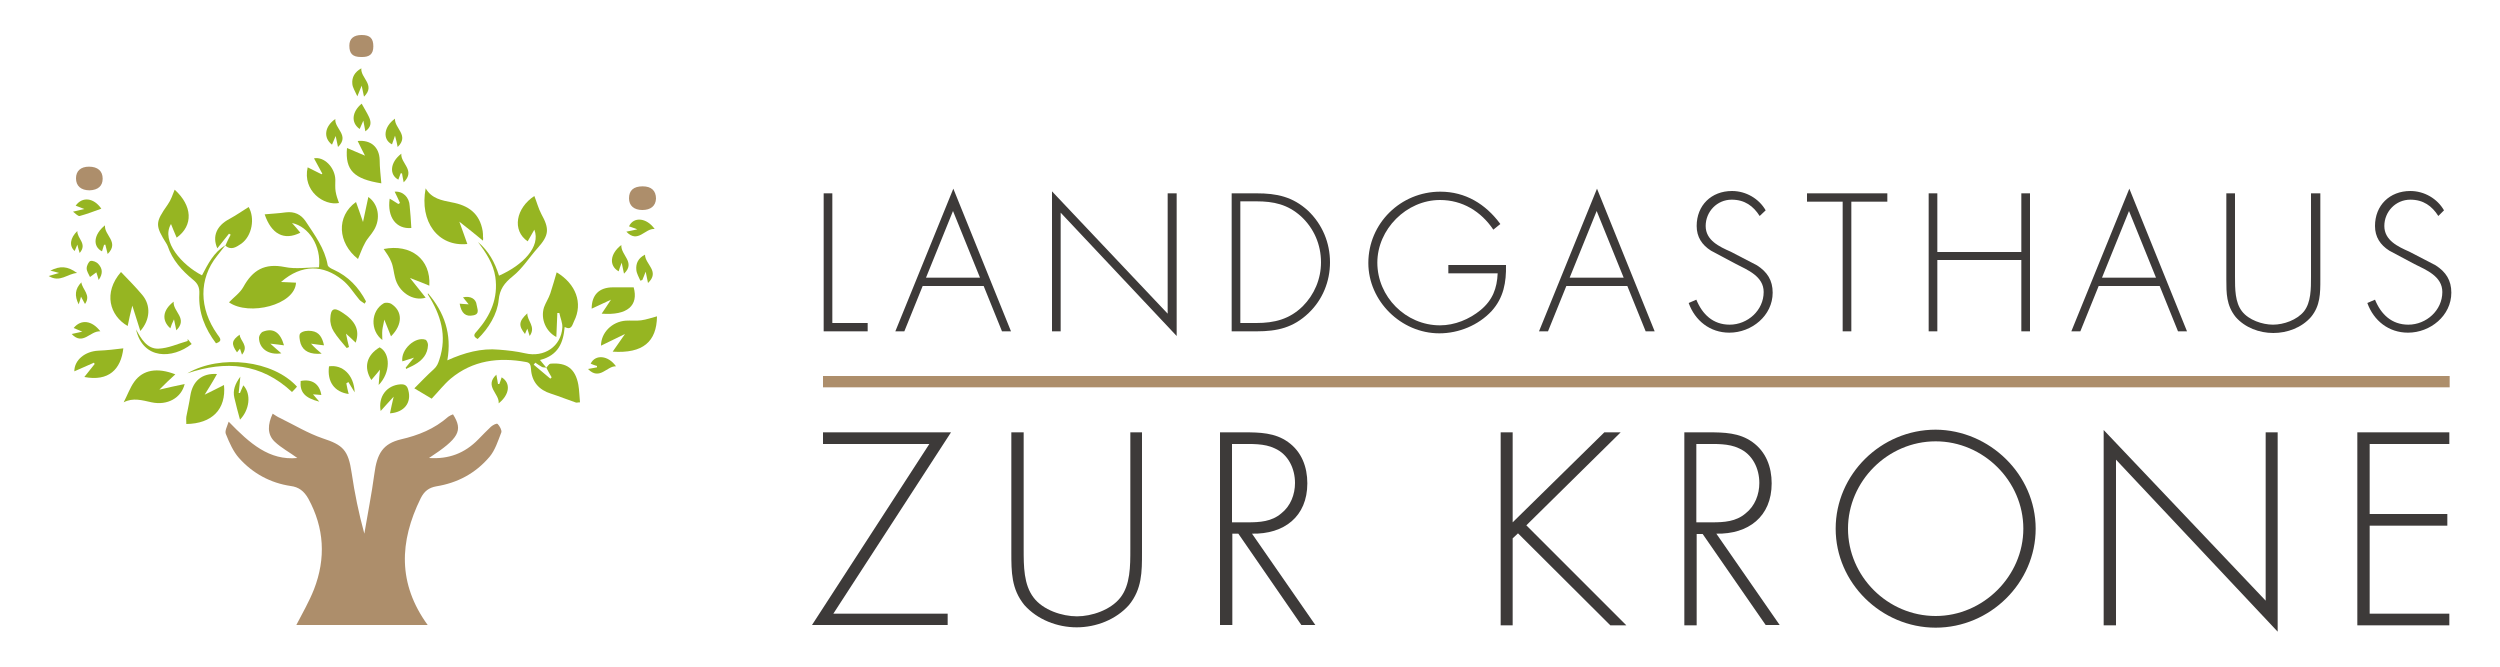 <?xml version="1.0" encoding="utf-8"?>
<!-- Generator: Adobe Illustrator 27.8.0, SVG Export Plug-In . SVG Version: 6.00 Build 0)  -->
<svg version="1.1" id="Ebene_1" xmlns="http://www.w3.org/2000/svg" xmlns:xlink="http://www.w3.org/1999/xlink" x="0px" y="0px"
	 viewBox="0 0 750 200" style="enable-background:new 0 0 750 200;" xml:space="preserve">
<style type="text/css">
	.st0{fill:#3D3A39;}
	.st1{fill:#AD8E6B;}
	.st2{fill:#96B522;}
</style>
<g>
	<g>
		<polygon class="st0" points="249.7,96.9 260.3,96.9 260.3,99.4 247.1,99.4 247.1,58 249.7,58 		"/>
		<path class="st0" d="M276.8,85.8l-5.5,13.6h-2.7L286,56.6l17.3,42.8h-2.7l-5.5-13.6H276.8z M285.9,63.3l-8.1,20H294L285.9,63.3z"
			/>
		<polygon class="st0" points="353,100.8 318.2,63.8 318.2,99.4 315.6,99.4 315.6,57.4 350.3,94.1 350.3,58 353,58 		"/>
		<g>
			<path class="st0" d="M369.5,58h7.5c6,0,10.8,1,15.4,5.2c4.3,4.1,6.6,9.6,6.6,15.5c0,5.7-2.2,11.2-6.4,15.2
				c-4.6,4.4-9.4,5.5-15.6,5.5h-7.5V58z M376.9,96.9c5.4,0,9.9-1.1,13.9-5c3.5-3.5,5.5-8.2,5.5-13.2c0-5.3-2.1-10.2-6-13.8
				c-4-3.6-8.2-4.5-13.4-4.5h-4.8v36.5H376.9z"/>
			<path class="st0" d="M451.8,79.5c0.1,5.2-0.7,9.8-4.3,13.8c-4,4.3-9.9,6.7-15.7,6.7c-11.5,0-21.3-9.7-21.3-21.1
				c0-11.9,9.7-21.4,21.6-21.4c7.5,0,13.6,3.7,18,9.7l-2.1,1.7c-3.7-5.5-9.3-8.9-16-8.9c-10.1,0-18.8,8.8-18.8,18.8
				c0,10.2,8.5,18.8,18.8,18.8c4.4,0,8.8-1.8,12.2-4.6c3.6-3,4.9-6.5,5.1-11h-14.8v-2.5L451.8,79.5L451.8,79.5z"/>
			<path class="st0" d="M469.9,85.8l-5.5,13.6h-2.7l17.4-42.8l17.3,42.8h-2.7l-5.5-13.6H469.9z M479,63.3l-8.1,20h16.2L479,63.3z"/>
			<path class="st0" d="M527.9,64.8c-1.9-3-4.5-4.9-8.4-4.9c-4.4,0-7.8,3.6-7.8,7.9c0,4.3,4.1,6.2,7.5,7.7l7.9,4.1
				c3.1,2,4.7,4.5,4.7,8.2c0,6.9-6.3,12-13,12c-5.8,0-10.3-3.6-12.2-8.9l2.3-1c1.8,4.4,5,7.5,10,7.5c5.4,0,10.2-4.3,10.2-9.8
				c0-4.7-4.8-6.6-8.3-8.4l-7.5-4c-2.7-1.7-4.3-4.1-4.3-7.4c0-6.2,4.4-10.5,10.6-10.5c4.2,0,8.1,2.3,10.1,5.8L527.9,64.8z"/>
			<polygon class="st0" points="555.4,99.4 552.8,99.4 552.8,60.5 542.1,60.5 542.1,58 566.2,58 566.2,60.5 555.4,60.5 			"/>
			<polygon class="st0" points="606.4,75.6 606.4,58 609,58 609,99.4 606.4,99.4 606.4,78 581.2,78 581.2,99.4 578.6,99.4 578.6,58 
				581.2,58 581.2,75.6 			"/>
			<path class="st0" d="M629.6,85.8l-5.5,13.6h-2.7l17.4-42.8l17.3,42.8h-2.7l-5.5-13.6H629.6z M638.7,63.3l-8.1,20h16.2L638.7,63.3
				z"/>
			<path class="st0" d="M693.5,58h2.6v25.8c0,4.2,0,7.9-2.8,11.3c-2.8,3.2-7.1,4.8-11.3,4.8s-8.5-1.6-11.3-4.8
				c-2.8-3.5-2.8-7.1-2.8-11.3V58h2.6v25c0,3.7,0,7.7,2.1,10.4c2,2.6,6.1,4,9.3,4s7.2-1.4,9.3-4c2.1-2.7,2.1-6.7,2.1-10.4V58H693.5z
				"/>
			<path class="st0" d="M731.5,64.8c-1.9-3-4.5-4.9-8.4-4.9c-4.4,0-7.8,3.6-7.8,7.9c0,4.3,4.1,6.2,7.5,7.7l7.9,4.1
				c3.1,2,4.7,4.5,4.7,8.2c0,6.9-6.3,12-13,12c-5.8,0-10.3-3.6-12.2-8.9l2.3-1c1.8,4.4,5,7.5,10,7.5c5.4,0,10.2-4.3,10.2-9.8
				c0-4.7-4.8-6.6-8.4-8.4l-7.5-4c-2.7-1.7-4.3-4.1-4.3-7.4c0-6.2,4.4-10.5,10.6-10.5c4.2,0,8.1,2.3,10.1,5.8L731.5,64.8z"/>
			<polygon class="st0" points="284.3,184.1 284.3,187.5 243.6,187.5 278.8,133.2 246.9,133.2 246.9,129.7 285.3,129.7 250,184.1 
							"/>
			<path class="st0" d="M338.9,129.7h3.7v36c0,5.9,0,11-3.9,15.8c-3.9,4.4-9.9,6.7-15.7,6.7c-5.8,0-11.8-2.3-15.7-6.7
				c-3.9-4.8-3.9-9.9-3.9-15.8v-36h3.7v35c0,5.2,0,10.7,3,14.6c2.8,3.7,8.5,5.6,13,5.6c4.4,0,10.1-1.9,13-5.6c3-3.8,3-9.4,3-14.6
				v-35H338.9z"/>
			<path class="st0" d="M394.6,187.5h-4.2l-18.9-27.4h-1.8v27.4H366v-57.8h7.2c4.7,0,9.3,0.1,13.2,2.9c4.1,2.9,5.8,7.5,5.8,12.4
				c0,10-7,15.3-16.6,15.1L394.6,187.5z M374.3,156.7c3.6,0,7.2-0.2,10.1-2.7c2.8-2.2,4.1-5.7,4.1-9.1c0-4.3-2-8.6-6.1-10.4
				c-3.1-1.5-7-1.3-10.4-1.3h-2.4v23.5H374.3z"/>
			<polygon class="st0" points="481.3,129.7 486.2,129.7 457.9,157.6 487.9,187.6 483.1,187.6 455.4,160 453.8,161.5 453.8,187.6 
				450.2,187.6 450.2,129.7 453.8,129.7 453.8,156.7 			"/>
			<path class="st0" d="M533.9,187.5h-4.2l-18.9-27.3H509v27.4h-3.7v-57.9h7.2c4.7,0,9.3,0.1,13.2,2.9c4.1,2.9,5.8,7.5,5.8,12.4
				c0,10-7,15.3-16.6,15.1L533.9,187.5z M513.6,156.7c3.6,0,7.2-0.2,10.1-2.7c2.8-2.2,4.1-5.7,4.1-9.1c0-4.3-2-8.6-6.1-10.4
				c-3.1-1.5-7-1.3-10.4-1.3h-2.4v23.5H513.6z"/>
			<path class="st0" d="M610.7,158.6c0,16.3-13.7,29.7-30,29.7s-30-13.4-30-29.7c0-16.3,13.6-29.7,30-29.7
				C596.9,129,610.7,142.4,610.7,158.6 M554.4,158.6c0,14.3,11.9,26.2,26.3,26.2c14.3,0,26.3-12,26.3-26.2c0-14.3-12-26.2-26.3-26.2
				C566.3,132.4,554.4,144.4,554.4,158.6"/>
			<polygon class="st0" points="683.3,189.5 634.8,137.9 634.8,187.6 631.1,187.6 631.1,129 679.7,180.2 679.7,129.7 683.3,129.7 
							"/>
			<polygon class="st0" points="710.9,133.2 710.9,154.2 734.2,154.2 734.2,157.7 710.9,157.7 710.9,184.1 734.8,184.1 734.8,187.6 
				707.2,187.6 707.2,129.7 734.8,129.7 734.8,133.2 			"/>
			<rect x="246.9" y="112.8" class="st1" width="488" height="3.4"/>
			<path class="st1" d="M68.6,126.5c6.4,6.6,12.2,11.7,20.6,10.9c-2.3-1.7-4.8-3-6.8-4.9c-2.3-2.2-2.1-5.2-0.6-8.4
				c0.8,0.5,1.5,1,2.2,1.3c4.3,2.1,8.4,4.6,12.8,6.1c6.1,2,7.7,3.5,8.7,10.4c0.9,6.1,2.1,12,3.8,18.2c1-6,2.2-11.9,3-17.9
				c0.8-6.2,2.6-9.1,8-10.4c5.2-1.2,10-3.1,14.2-6.8c0.4-0.3,0.9-0.5,1.4-0.7c3.1,4.9,1.8,7.2-7.2,13.1c5.9,0.4,10.7-1.4,14.8-5.6
				c1.3-1.3,2.5-2.6,3.8-3.8c0.6-0.5,1.7-1.1,2-0.8c0.6,0.6,1.3,1.9,1.1,2.5c-1,2.6-1.9,5.4-3.5,7.3c-4.3,5.1-9.8,7.9-16,8.9
				c-2.2,0.4-3.6,1.4-4.7,3.6c-6.4,13-6.9,25.6,2.1,38H88.9c1.8-3.5,3.8-6.9,5.3-10.7c3.6-9.3,3.1-18.4-1.7-27.2
				c-1.3-2.3-2.9-3.5-5.3-3.8c-6-0.9-11.3-3.7-15.5-8.4c-1.7-1.9-2.9-4.6-3.9-7.1C67.3,129.4,68.2,127.8,68.6,126.5"/>
			<path class="st2" d="M163.9,110.3c0.4-0.4,0.8-1.2,1.3-1.2c4.8-0.4,7.4,1.5,8.3,6.3c0.3,1.7,0.3,3.4,0.5,5.3
				c-0.7,0-1.1,0.2-1.4,0c-2.4-0.8-4.8-1.8-7.3-2.6c-3.6-1.1-5.8-3.6-6-7.4c-0.1-1.1-0.2-1.9-1.5-2.1c-8.2-1.5-16-0.5-22.6,5
				c-2,1.7-3.6,3.8-5.7,6c-1.3-0.8-3-1.8-5.2-3.1c2.1-2.1,3.9-4,5.8-5.7c1-0.9,1.3-1.7,1.7-2.9c2.4-7.2,0.4-13.5-3.4-19.5
				c-0.1-0.1-0.1-0.3,0-0.4c4.9,5.7,7.2,12.2,5.8,20.1c5.1-2.3,10.2-3.7,15.5-3.2c2.6,0.2,5.3,0.5,7.9,1.1c5.6,1.3,10.7-2,11.1-7.7
				c0.1-1.4-0.6-2.9-0.9-4.4c-0.2,0-0.4,0-0.6,0c-0.1,2.4-0.2,4.8-0.3,7.2c-3.1-1.6-4.8-5.4-3.7-8.9c0.5-1.4,1.4-2.7,1.9-4.2
				c0.7-2.1,1.3-4.3,1.9-6.3c5.7,3.4,8,9.2,5.2,14.7c-0.5,1-0.7,2.8-2.8,1.7c-0.4,4.7-1.9,8.5-7.4,9.9
				C162.8,109,163.3,109.6,163.9,110.3c-0.4-0.1-0.9,0-1.3-0.2c-0.7-0.4-1.3-0.8-2-1.3l-0.5,0.6c1.7,1.4,3.3,2.8,5,4.2
				c0.1-0.1,0.3-0.3,0.4-0.4C164.9,112.2,164.4,111.3,163.9,110.3"/>
			<path class="st2" d="M109.4,91.1c-0.5-0.4-1.2-0.7-1.6-1.2c-1.7-2-3.1-4.4-5.2-6c-5.5-4.4-12-4.8-18.3,0.7
				c1.7,0.1,3.1,0.1,4.5,0.2c-0.3,6.7-14.1,10.1-20.1,5.9c1.4-1.5,3.3-2.8,4.3-4.6c2.8-5.1,6.4-7.2,12.4-6c3.3,0.7,6.9,0.1,10.3,0.1
				c0.7-6.4-3-12.2-8.1-13.3c0.9,1,1.7,1.9,2.5,2.9c-4.9,2.5-8.7,0.4-10.7-5.5c2.1-0.2,4.3-0.3,6.4-0.6c2.5-0.3,4.5,0.6,5.9,2.7
				c2.7,4.1,5.7,8.1,6.6,13.1c0.1,0.6,1.1,1.1,1.8,1.4c4.4,2,7.5,5.3,9.7,9.5C109.7,90.6,109.5,90.9,109.4,91.1"/>
			<path class="st2" d="M144.9,72.2c-2.4-2-4.7-3.8-7.1-5.7c0.9,2.4,1.6,4.5,2.4,6.7c-8.8,0.9-14.4-6.7-12.5-16.7
				c1.8,3.1,4.8,3.6,7.8,4.2c5,0.9,8.4,3.3,9.3,8.6c0.1,0.6,0.1,1.2,0.1,1.8C145,71.4,144.9,71.7,144.9,72.2"/>
			<path class="st2" d="M67.6,73.6c-0.8,1.1-1.7,2.1-2.5,3.2c-5.5,6.9-5.4,15.7,0.1,23.5c0.7,1,1.8,2-0.4,2.7
				c-3.3-4.4-5.3-9.2-5-14.8c0.1-1.9-0.4-3.1-1.9-4.3c-3.3-2.7-6.2-5.9-7.6-10.1c-0.1-0.2-0.2-0.4-0.3-0.6
				c-3.5-5.6-3.5-6.4,0.3-11.8c1-1.4,1.5-3,2.1-4.5c5.3,4.8,5.7,10.7,0.6,14.4c-0.6-1.4-1.2-2.8-1.7-4.1c-3.1,5.2,3.4,12.4,9.3,15.4
				C62.4,79.2,64.1,75.7,67.6,73.6L67.6,73.6z"/>
			<path class="st2" d="M143.3,101.7c-1.7-0.9-0.9-1.6-0.1-2.5c4-4.6,6.3-9.8,5.4-16.1c-0.6-4-2.8-7.3-5.2-10.5
				c3.2,2.7,5.1,6.2,6.3,10.1c7.1-3.1,12.6-8.7,10.6-13.8c-0.7,1.3-1.4,2.4-2,3.5c-4.8-3.3-3.5-10,2-13.6c0.7,1.7,1.2,3.7,2.1,5.4
				c2.5,4.5,2.3,6.4-1.1,10.2c-2.5,2.8-4.6,6.2-7.5,8.5c-2.5,2-3.9,3.9-4.2,7.1C149.2,94.2,146.6,98.5,143.3,101.7"/>
			<path class="st2" d="M123,83.4c1.8,2.3,3.3,4.1,4.7,5.9c-3.8,1.2-8.2-1.7-9.2-6.1c-0.4-1.5-0.5-3.2-1.1-4.6
				c-0.5-1.4-1.5-2.7-2.3-3.9c8.1-1.6,14.2,3,13.7,11C127.1,85,125.4,84.3,123,83.4"/>
			<path class="st2" d="M107.4,77.7c-6.1-4.8-6.6-12.8-0.6-17.1c0.7,1.9,1.3,3.7,2.1,6c0.6-2.7,1.1-5.1,1.6-7.5
				c3,2.1,3.8,6.4,1.7,9.9c-0.8,1.4-2,2.5-2.7,3.9C108.6,74.5,108.1,76.1,107.4,77.7"/>
			<path class="st2" d="M38.3,97.8c-5.4-3.1-7.4-10-2-16.2c2.2,2.3,4.4,4.5,6.4,6.9c2.6,3.1,2.4,7.4-0.6,10.8
				c-0.8-2.5-1.5-4.8-2.4-7.6C39.1,94,38.7,95.8,38.3,97.8"/>
			<path class="st2" d="M47.8,116.9c2.6-0.6,5.1-1.2,7.6-1.7c-1,4.2-5.2,6.5-9.9,5.5c-2.8-0.6-5.6-1.5-8.4,0
				c1.1-2.1,1.9-4.4,3.2-6.2c2.6-3.6,6.9-4.3,12.3-2.2C50.9,113.8,49.5,115.2,47.8,116.9"/>
			<path class="st2" d="M197.1,94.9c-0.1,7.6-4.2,11.2-13.3,10.6c1.2-1.7,2.2-3.2,3.7-5.3c-2.7,1.3-5,2.4-7.2,3.5
				c0-3.9,3.3-7.2,7.4-7.5c1.5-0.1,3.1,0.1,4.6-0.1C193.9,95.9,195.5,95.3,197.1,94.9"/>
			<path class="st2" d="M61.4,118.4c2.2-1.1,3.9-1.9,5.8-2.9c0.7,7.3-3.6,11.6-11.3,11.7c0-0.7-0.1-1.5,0-2.2
				c0.4-2.1,0.9-4.2,1.2-6.3c0.7-4.4,3.5-6.8,8-6.5C63.9,114.4,62.7,116.3,61.4,118.4"/>
			<path class="st2" d="M114.4,55c-8.2-1.3-10.9-3.9-10.3-10.6c1.9,0.8,3.5,1.5,5.4,2.3c-0.7-1.4-1.5-2.9-2.2-4.4
				c3.9-0.4,6.5,1.8,6.6,5.7C113.9,50.3,114.2,52.6,114.4,55"/>
			<path class="st2" d="M96.7,52.1c-0.8-1.5-1.7-3.1-2.5-4.6c3-0.6,6.3,2.7,6.4,6.4c0,1.2-0.1,2.5,0.1,3.6c0.2,1.2,0.6,2.3,1,3.4
				c-4.5,0.9-11-3.6-9.4-10.7c1.4,0.7,2.8,1.4,4.2,2.1C96.4,52.3,96.6,52.2,96.7,52.1"/>
			<path class="st2" d="M25.3,113.1c1.1-1.4,2.1-2.6,3.1-3.9c-0.1-0.1-0.1-0.2-0.2-0.4c-2,0.9-3.9,1.7-5.9,2.6c0-3.4,3.2-6,7.2-6.2
				c2.5-0.1,5.1-0.4,7.5-0.7C36.3,110.8,32.6,114.5,25.3,113.1"/>
			<path class="st2" d="M180.5,94.1c1-1.4,1.7-2.6,2.8-4.2c-2.2,1-4,1.9-5.8,2.7c0-4.1,2.2-6.4,6.4-6.4c2,0,4.1,0,6.2,0
				C191.6,91.6,188.3,94.7,180.5,94.1"/>
			<path class="st2" d="M67.6,73.7c0.5-1.1,1-2.2,1.6-3.3c-0.2-0.1-0.3-0.2-0.5-0.3c-1.1,1.4-2.3,2.9-3.5,4.4
				c-1.6-3.6-0.2-6.8,3.6-8.8c2-1.1,3.9-2.4,5.8-3.6c1.9,3.3,1.1,8.6-2.2,11C70.9,74.1,69.4,75.2,67.6,73.7L67.6,73.7z"/>
			<path class="st2" d="M117.3,100.9c-0.7-1.7-1.3-3.2-2-5c-0.2,1.2-0.5,2.2-0.6,3.1c-0.1,1,0,2,0,3c-3.7-2.8-3.5-8.7,0.4-11
				c0.5-0.3,1.6-0.2,2.2,0.1C120.8,93.3,120.9,97.3,117.3,100.9"/>
			<path class="st2" d="M104,104.4c-1.3-1.6-2.8-3.2-3.9-5c-0.7-1.1-1.1-2.6-1-3.9c0.1-2.9,1.1-3.4,3.5-1.8c4.1,2.6,5.4,5.4,4.1,9.1
				c-0.9-0.9-1.8-1.7-2.9-2.7c0.3,1.6,0.6,2.8,0.9,4C104.4,104.3,104.2,104.3,104,104.4"/>
			<path class="st2" d="M123.4,68.4c-4.5,0.4-7.3-3.2-6.5-8.8c0.9,0.5,1.8,1.1,2.6,1.6c0.2-0.1,0.3-0.2,0.5-0.3
				c-0.5-1.1-1-2.2-1.6-3.4c2.5-0.2,4.4,1.7,4.5,4.3C123.1,63.9,123.3,66.1,123.4,68.4"/>
			<path class="st2" d="M118.1,119c-1.6,1.7-2.7,3-3.9,4.3c-0.8-4.3,1.8-7.7,5.9-8c1.5-0.1,2.1,0.5,2.4,1.8c1,3.7-1.2,6.6-5.5,6.9
				C117.3,122.5,117.6,121.1,118.1,119"/>
			<path class="st1" d="M192.7,63c-2.5,0-4-1.3-4-3.5c0-2.4,1.4-3.6,4.1-3.6c2.6,0,4,1.3,4,3.7C196.7,61.8,195.2,63,192.7,63"/>
			<path class="st1" d="M26.9,57.1c-2.6,0-4.1-1.3-4.1-3.6c0-2.2,1.4-3.5,3.9-3.5c2.6,0,4.1,1.3,4.1,3.6
				C30.8,55.8,29.4,57,26.9,57.1"/>
			<path class="st2" d="M56.2,112c10-5.8,25.7-3.9,32.9,4c-0.4,0.5-0.9,1-1.5,1.6C78.3,108.9,67.7,108.1,56.2,112"/>
			<path class="st2" d="M114,110.9c-1.1,1.3-1.8,2.2-2.6,3.1c-2.4-3.8-1.4-7.5,2.5-9.8c3.3,1.8,3.3,7.6-0.3,11.3
				C113.7,114,113.8,112.8,114,110.9"/>
			<path class="st2" d="M106.4,117.7c-0.6-1-1.3-2.1-1.9-3.1c-0.2,0.1-0.4,0.3-0.6,0.4c0.2,1.1,0.4,2.1,0.7,3.2
				c-4.3-0.6-6.5-3.7-5.9-8.3C102.7,109.3,106.2,112.4,106.4,117.7"/>
			<path class="st1" d="M108.5,10.5c2.5,0,3.5,1,3.5,3.4c0,2.3-1.1,3.3-3.7,3.2c-2.5,0-3.5-1-3.5-3.4
				C104.8,11.6,106.1,10.5,108.5,10.5"/>
			<path class="st2" d="M121.7,110.3c0.7-0.9,1.4-1.7,2.5-3c-1.5,0.5-2.5,0.8-3.5,1.1c-0.5-3.5,3.8-7.5,6.9-6.5
				c0.4,0.1,0.8,1,0.8,1.6c-0.1,2.8-1.7,4.6-4,5.9c-0.8,0.5-1.7,0.8-2.6,1.3C121.8,110.5,121.8,110.4,121.7,110.3"/>
			<path class="st2" d="M96.5,106.1c-3.4,0.3-5.5-0.7-6.3-3c-0.3-1-0.6-2.6-0.1-3.1c0.7-0.7,2.2-0.9,3.4-0.7c2.3,0.3,3.2,2,3.7,4.3
				c-1.2-0.1-2.3-0.3-3.9-0.5C94.4,104.3,95.4,105.2,96.5,106.1"/>
			<path class="st2" d="M85.2,103.6c-1.3-0.2-2.4-0.3-4.1-0.5c1.3,1.2,2.3,2,3.3,2.9c-3.8,0.6-6.7-1.4-6.7-4.7
				c0-0.6,0.6-1.6,1.2-1.8C82,98.3,84.1,99.7,85.2,103.6"/>
			<path class="st2" d="M72,117.9c0.3-0.7,0.6-1.5,1-2.3c2.5,2.7,1.8,7.4-1,10.3c-0.6-2.2-1.2-4.4-1.7-6.6s0.2-4.1,1.8-6.3
				c-0.2,1.9-0.3,3.4-0.5,4.9C71.8,117.9,71.9,117.9,72,117.9"/>
			<path class="st2" d="M56.3,101.7c0.4,0.5,0.8,1,1.2,1.5c-5.7,4.5-14.6,4.8-16.7-4.4c1.5,2.8,3.3,5.9,6.7,5.8
				c3-0.1,5.9-1.5,8.8-2.3V101.7z"/>
			<path class="st2" d="M196.4,68.7c-2.9-0.3-5,4.5-8.5,0.8c1.1-0.2,1.9-0.4,3.3-0.7c-1.3-0.5-1.9-0.7-2.5-0.9
				C190.1,64.9,194,65.3,196.4,68.7"/>
			<path class="st2" d="M30.1,99.4c-3.1-0.2-5.2,4.4-8.6,0.8c1-0.2,1.8-0.4,3.2-0.7c-1.2-0.5-1.9-0.8-2.6-1.1
				C24.3,95.7,27.6,96.1,30.1,99.4"/>
			<path class="st2" d="M176.4,110.7c1.2-0.2,2-0.4,2.7-0.5c0-0.1,0-0.3,0-0.4c-0.6-0.2-1.3-0.4-1.9-0.7c1.4-2.9,5.3-2.5,7.6,0.8
				C182.1,109.7,179.9,114.3,176.4,110.7"/>
			<path class="st2" d="M148.9,112.4c0.2,1.2,0.4,2,0.5,2.8c0.1,0,0.3,0,0.4,0c0.2-0.6,0.5-1.3,0.7-2c2.8,1.7,2.4,5.2-0.9,7.8
				C149.9,118.1,145.2,115.9,148.9,112.4"/>
			<path class="st2" d="M109.6,39.4c-0.2-1-0.3-1.8-0.6-3.2c-0.5,1.2-0.8,1.8-1.1,2.5c-2.7-1.9-2.3-5.2,0.6-7.6
				c0.7,1.3,1.6,2.7,2.2,4C111.5,36.8,111.3,38.2,109.6,39.4"/>
			<path class="st2" d="M186.4,73.5c-0.2,3.1,4.4,5.2,0.8,8.6c-0.2-1-0.4-1.9-0.7-3.3c-0.5,1.3-0.7,1.9-0.9,2.6
				C182.6,79.7,183,76.1,186.4,73.5"/>
			<path class="st2" d="M108.4,20.5c-0.3,2.9,4.4,5,0.8,8.5c-0.2-1-0.4-1.9-0.7-3.3c-0.5,1.2-0.7,1.8-1.3,3.2
				c-0.7-1.6-1.4-2.6-1.5-3.7C105.5,23.2,106.4,21.6,108.4,20.5"/>
			<path class="st2" d="M51.1,98.5c-2.7-2.4-2.3-5.5,1-8c-0.3,3,4.4,5,0.8,8.6c-0.2-1-0.4-1.9-0.7-3.3C51.6,97,51.4,97.6,51.1,98.5"
				/>
			<path class="st2" d="M100.6,35.7c-0.3,2.9,4.4,4.9,0.8,8.4c-0.2-1-0.4-1.8-0.7-3.3c-0.5,1.2-0.8,1.9-1.1,2.6
				C96.9,41.3,97.4,37.9,100.6,35.7"/>
			<path class="st2" d="M118.5,35.6c-0.2,2.9,4.4,5,0.8,8.5c-0.2-1.1-0.4-1.9-0.8-3.4c-0.4,1.3-0.7,1.9-0.9,2.6
				C114.7,41.9,115.1,38,118.5,35.6"/>
			<path class="st2" d="M121.1,54.7c-0.2-1.2-0.4-1.9-0.5-2.7c-0.1,0-0.3,0-0.4,0c-0.2,0.6-0.5,1.3-0.7,1.9
				c-2.8-1.5-2.5-5.2,0.9-7.8C120.1,49,124.8,51.1,121.1,54.7"/>
			<path class="st2" d="M31.2,73.5c-0.2,0.6-0.4,1.3-0.6,1.9c-2.9-1.5-2.5-5.1,0.9-7.8c-0.3,3,4.4,5,0.8,8.6
				c-0.3-1.1-0.5-1.9-0.7-2.8C31.4,73.4,31.3,73.4,31.2,73.5"/>
			<path class="st2" d="M95.8,120.5c-4.4-1.1-5.9-2.9-5.6-6.2c3.4-0.7,5.7,0.9,6.2,4.2c-0.7-0.1-1.4-0.1-2.5-0.2
				C94.6,119.1,95.1,119.7,95.8,120.5"/>
			<path class="st2" d="M21.9,63.5c1.2-0.3,2-0.5,3.4-0.8c-1.2-0.5-1.9-0.7-2.6-1c2-2.8,5.4-2.4,7.7,0.9c-2.2,0.8-4.3,1.6-6.5,2.2
				C23.4,64.9,22.7,64.1,21.9,63.5"/>
			<path class="st2" d="M194.4,84.9c-0.2-1.1-0.4-1.9-0.7-3.4c-0.5,1.2-0.7,1.9-1,2.5l-0.6,0.2c-0.4-1-1.1-2.1-1.2-3.2
				c-0.2-2,0.6-3.6,2.6-4.6C193.5,79.3,198.1,81.4,194.4,84.9"/>
			<path class="st2" d="M137.9,91.1c0.8,0.1,1.6,0.1,2.7,0.2c-0.7-0.9-1.2-1.5-1.7-2.1c2.2-0.5,3.9,0.4,4.1,2.3c0.1,1,1.1,2.7-1,3.1
				C139.7,95.1,138.4,94,137.9,91.1"/>
			<path class="st2" d="M29.6,84c-0.3-1.1-0.5-1.7-0.7-2.3c-0.7,0.5-1.3,1-1.9,1.4c-0.4-0.9-1-1.7-1-2.6c0-0.8,0.6-2,1.1-2.2
				c0.7-0.2,1.9,0.3,2.4,0.9C30.7,80.5,31,82,29.6,84"/>
			<path class="st2" d="M14.6,82.8c1.1-0.3,1.8-0.5,3.1-0.9c-1.3-0.4-2-0.6-2.6-0.7c2.9-1.5,5.2-1.4,8,0.7
				C20.2,82.1,18,84.9,14.6,82.8"/>
			<path class="st2" d="M158.2,94c-0.1,2.3,2.7,4,0.7,6.8c-0.3-1-0.5-1.5-0.7-2.2c-0.3,0.6-0.5,1.1-0.7,1.6
				C155.5,97.7,155.6,96.4,158.2,94"/>
			<path class="st2" d="M23.9,75.9c-0.3-0.9-0.4-1.4-0.7-2.5c-0.4,0.9-0.6,1.4-0.8,1.9c-1.7-1.5-1.4-3.9,0.8-6
				C23.1,71.6,26.3,73.1,23.9,75.9"/>
			<path class="st2" d="M23.6,91.3c-1.3-2.6-1.1-4.6,0.8-6.6c0.3,2.2,3,3.8,1.1,6.5c-0.4-0.7-0.7-1.3-1.2-2.2
				C24.1,89.9,23.9,90.4,23.6,91.3"/>
			<path class="st2" d="M72.6,106.4c-0.3-0.8-0.4-1.2-0.6-1.8c-0.3,0.4-0.6,0.7-0.9,1.1c-1.8-2.5-1.6-3.6,0.8-5.3
				C72,102.3,74.8,103.7,72.6,106.4"/>
		</g>
	</g>
</g>
</svg>
